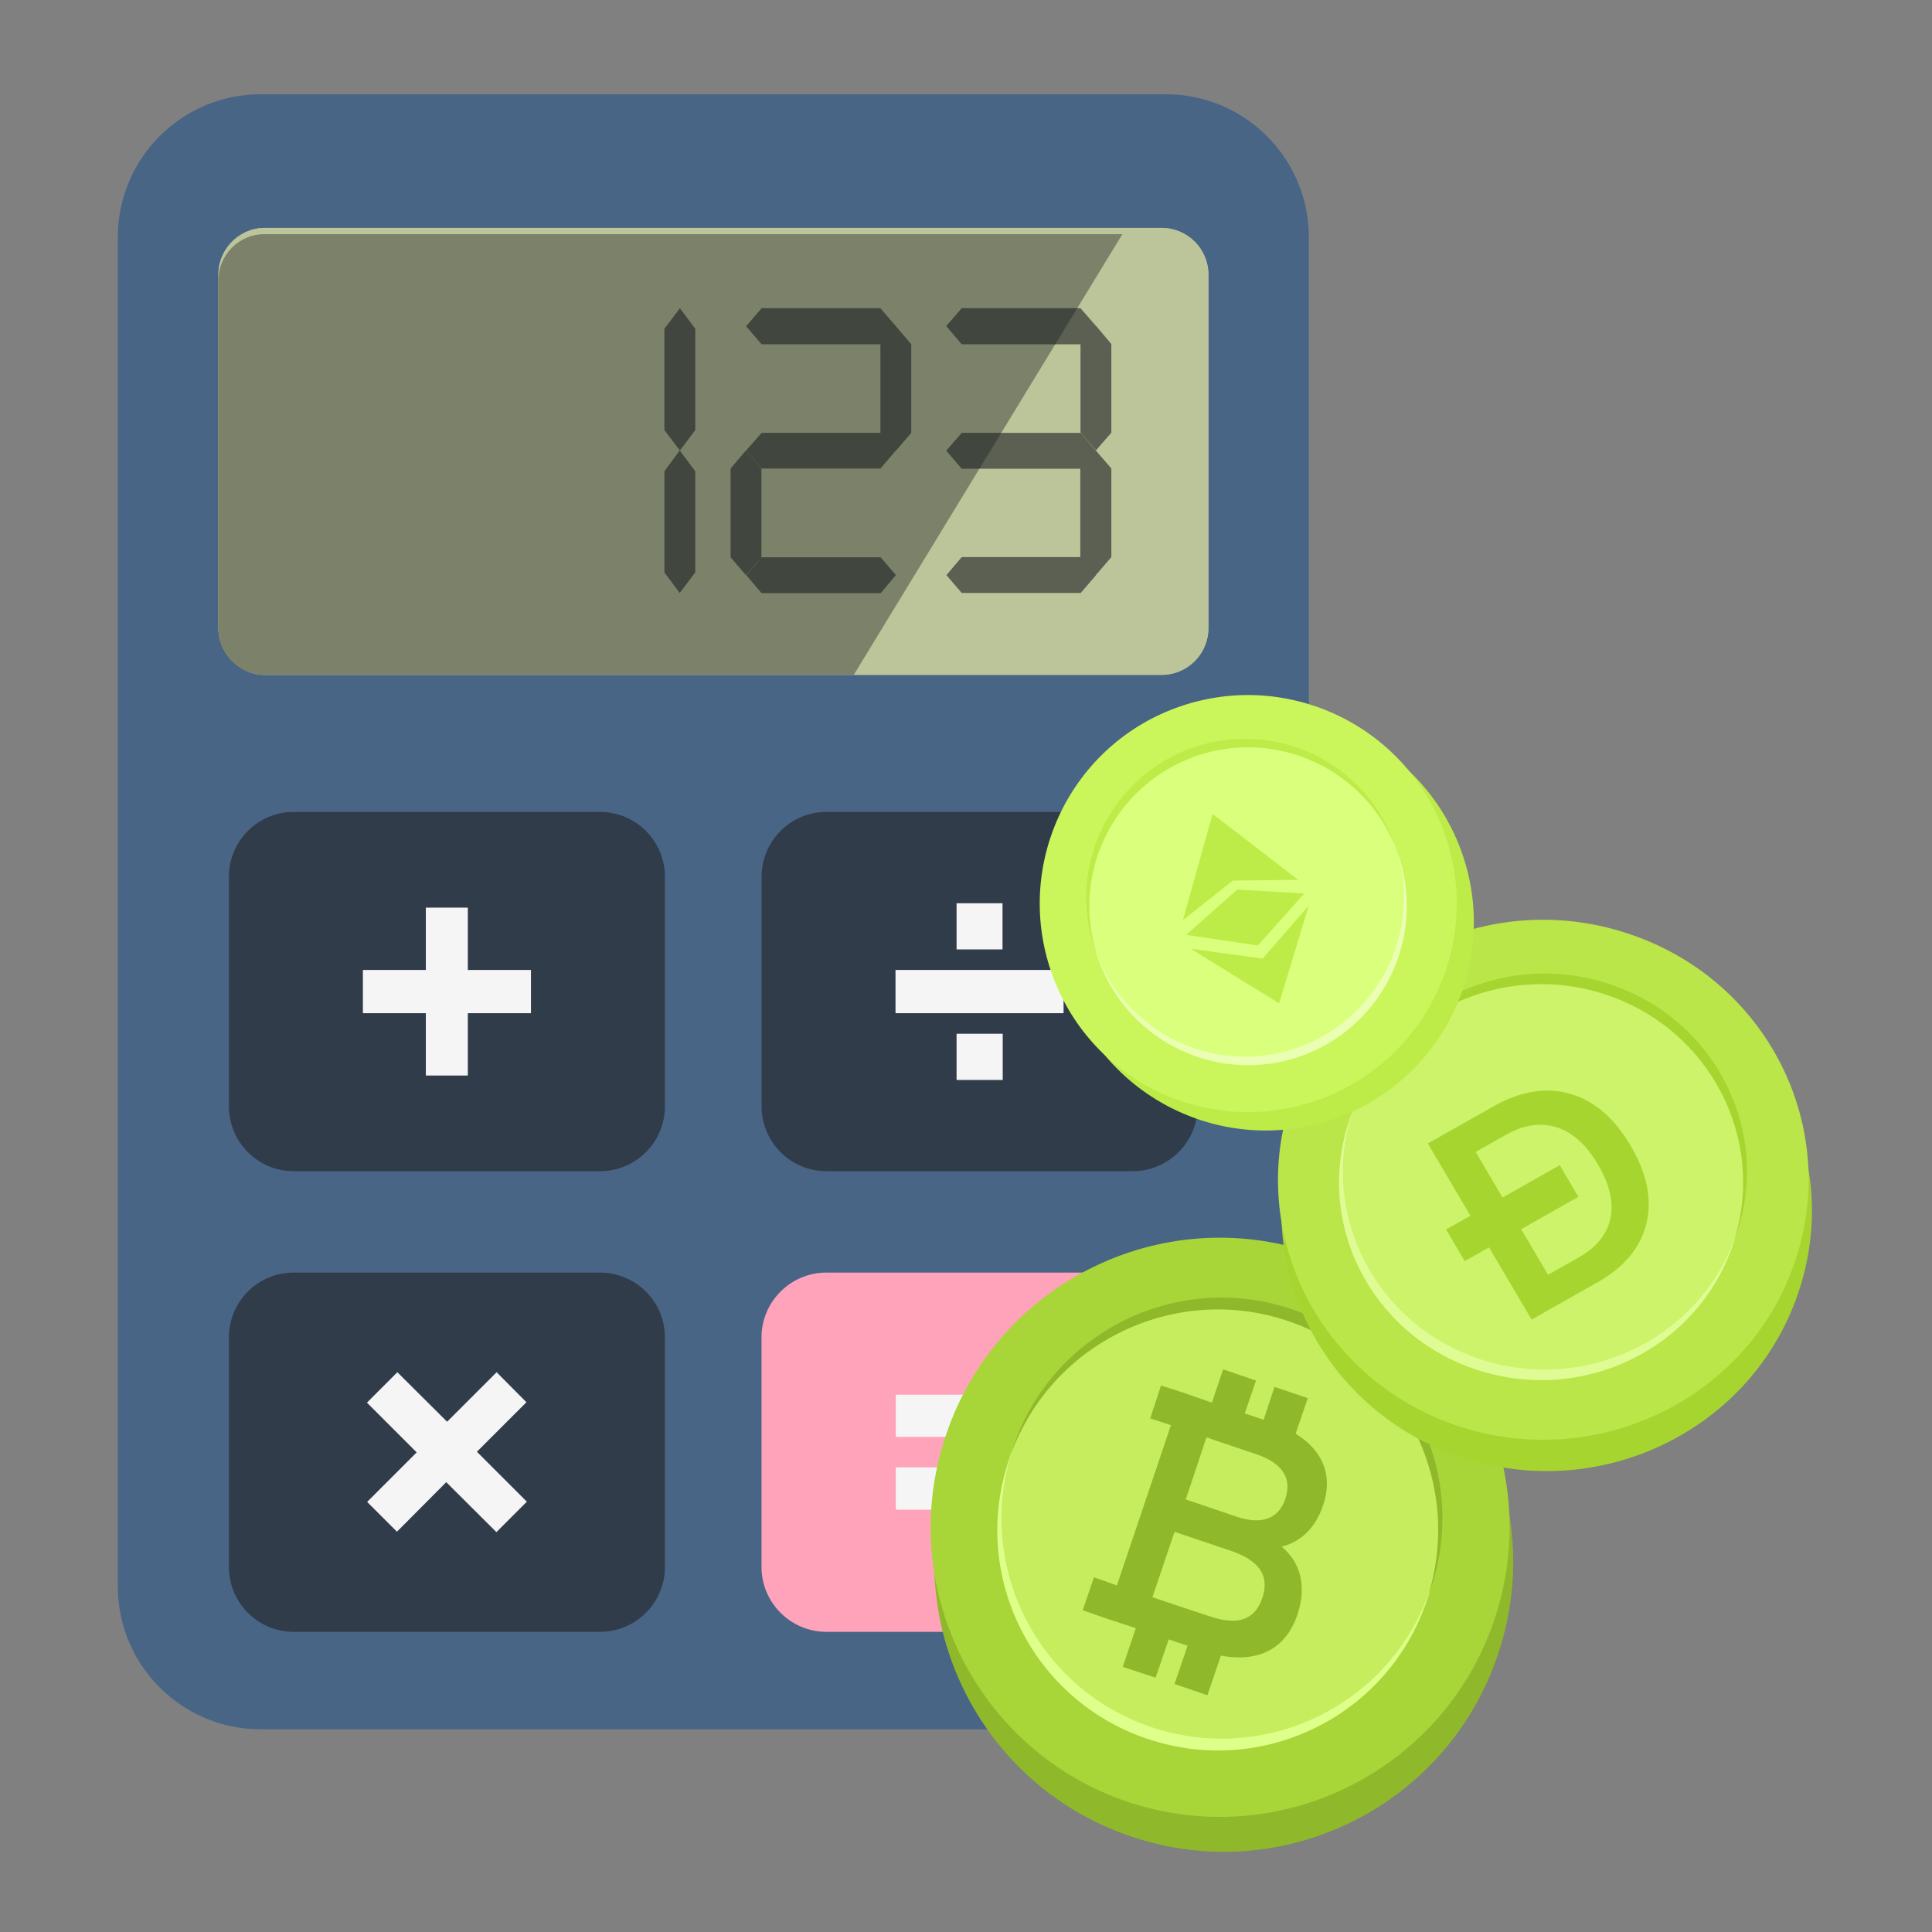 <svg width="164" height="164" fill="none" xmlns="http://www.w3.org/2000/svg"><rect width="100%" height="100%" fill="#808080" stroke="none"/><path d="M111.103 134.664c0 6.697-5.433 12.13-12.148 12.13H22.13c-6.697 0-12.13-5.433-12.13-12.13V20.148C10 13.433 15.433 8 22.13 8h76.825c6.715 0 12.148 5.433 12.148 12.148v114.516z" fill="#496586"/><path d="M22.493 57.287c-2.173 0-3.954-1.781-3.954-3.972V23.32c0-2.19 1.781-3.972 3.954-3.972h76.113a3.976 3.976 0 013.972 3.972v29.996a3.976 3.976 0 01-3.972 3.972H22.493z" fill="#BCC49A"/><path d="M22.493 57.287c-2.173 0-3.954-1.781-3.954-3.972V23.32c0-2.19 1.781-3.972 3.954-3.972h76.113a3.976 3.976 0 013.972 3.972v29.996a3.976 3.976 0 01-3.972 3.972H22.493z" fill="#BCC49A"/><path style="mix-blend-mode:screen" opacity=".4" d="M22.44 19.876c-2.155 0-3.9 1.763-3.9 3.918v29.569c0 2.155 1.745 3.919 3.9 3.919h50.035l22.8-37.406H22.44z" fill="#1B1E22"/><g style="mix-blend-mode:multiply" opacity=".6" fill="#1B1E22"><path d="M59.017 27.909v8.603l-1.3 1.728-1.319-1.728v-8.604l1.319-1.745 1.3 1.745zm0 12.094v8.586l-1.318 1.745-1.3-1.745v-8.586l1.3-1.763 1.318 1.763zM62.016 47.306v-7.534l1.3-1.532 1.318 1.532v7.534l-1.318 1.514-1.3-1.514zm2.636-21.143h10.082l1.318 1.532-1.318 1.532H64.652l-1.318-1.532 1.318-1.532zm0 10.58h10.082l1.318 1.497-1.318 1.532H64.652l-1.318-1.532 1.318-1.497zm0 10.563h10.1l1.3 1.514-1.3 1.532h-10.1l-1.3-1.532 1.3-1.514zm12.7-18.08v7.517l-1.3 1.514-1.318-1.514v-7.516l1.318-1.532 1.3 1.532zM81.638 26.163H91.72l1.318 1.514-1.318 1.55H81.638l-1.318-1.55 1.318-1.514zm0 10.58H91.72l1.318 1.514-1.318 1.532H81.638l-1.318-1.532 1.318-1.514zm0 10.545h10.1l1.3 1.532-1.3 1.514h-10.1l-1.3-1.514 1.3-1.532zm12.7-18.08v7.518l-1.3 1.496-1.318-1.496v-7.517l1.318-1.55 1.3 1.55zm0 10.564v7.516l-1.317 1.532-1.319-1.532v-7.516l1.319-1.532 1.318 1.532z"/></g><path d="M70.145 138.519c-3.028 0-5.504-2.476-5.504-5.504v-19.487c0-3.028 2.475-5.504 5.504-5.504h26.023c3.029 0 5.505 2.476 5.505 5.504v19.487c0 3.028-2.476 5.504-5.505 5.504H70.145z" fill="#FFA3BB"/><path d="M24.916 99.417c-3.028 0-5.486-2.476-5.486-5.504V74.426c0-3.028 2.458-5.504 5.486-5.504H50.94a5.508 5.508 0 015.504 5.504v19.487a5.508 5.508 0 01-5.504 5.504H24.916zM70.135 99.417c-3.029 0-5.487-2.476-5.487-5.504V74.426c0-3.028 2.459-5.504 5.487-5.504h26.023c3.029 0 5.504 2.476 5.504 5.504v19.487c0 3.028-2.475 5.504-5.504 5.504H70.136zM24.916 138.519c-3.028 0-5.486-2.476-5.486-5.504v-19.487c0-3.028 2.458-5.504 5.486-5.504H50.94a5.508 5.508 0 015.504 5.504v19.487a5.508 5.508 0 01-5.504 5.504H24.916z" fill="#313C4B"/><path d="M76.016 86.007v-3.669h14.267v3.67H76.016zm5.183-5.415v-3.918h3.9v3.918h-3.9zm0 11.08v-3.919h3.919v3.919h-3.919zM31.166 127.491l4.204-4.204-4.222-4.222 2.583-2.582 4.222 4.203 4.203-4.203 2.53 2.547-4.204 4.204 4.24 4.239-2.583 2.583-4.258-4.24-4.185 4.204-2.53-2.529zM76.04 121.972v-3.58h14.267v3.58H76.039zm0 6.181v-3.598h14.267v3.598H76.039zM36.148 91.296v-5.29h-5.343v-3.67h5.343v-5.29h3.563v5.29h5.361v3.67h-5.361v5.29h-3.563z" fill="#F5F5F5"/><path d="M127.15 140.451c-4.318 12.877-18.265 19.793-31.142 15.437-12.84-4.318-19.755-18.265-15.4-31.142 4.319-12.839 18.266-19.755 31.105-15.399 12.877 4.318 19.793 18.265 15.437 31.104z" fill="#90B82B"/><path d="M126.845 137.509c-4.318 12.839-18.265 19.756-31.142 15.438-12.839-4.356-19.755-18.304-15.399-31.142 4.318-12.878 18.265-19.794 31.104-15.438 12.877 4.318 19.793 18.265 15.437 31.142z" fill="#A8D537"/><path d="M121.309 135.37c-3.248 9.553-13.794 14.597-23.576 11.311-9.82-3.325-15.132-13.756-11.922-23.309 3.21-9.553 13.794-14.597 23.576-11.311 9.82 3.325 15.131 13.718 11.922 23.309z" fill="#C5ED5E"/><path d="M97.727 146.605c-9.63-3.248-14.864-13.565-11.884-23.232-.076.178-.14.356-.19.535-3.325 9.782 1.948 20.404 11.73 23.69 9.82 3.325 20.443-1.948 23.729-11.73l.153-.535c-3.477 9.476-13.909 14.52-23.538 11.272z" fill="#DEFF89"/><path d="M109.344 112.138c9.629 3.248 14.864 13.565 11.922 23.194.076-.152.14-.318.191-.496 3.286-9.782-1.949-20.405-11.769-23.691-9.782-3.325-20.405 1.949-23.691 11.731-.051.178-.102.344-.153.496 3.477-9.438 13.909-14.482 23.5-11.234z" fill="#90B82B"/><path fill-rule="evenodd" clip-rule="evenodd" d="M103.637 140.54l-1.146 3.362-2.79-.955 1.108-3.248-1.604-.535-1.108 3.248-2.79-.917 1.108-3.286-2.56-.841-1.949-.687.956-2.79 1.948.688 4.586-13.603-1.758-.573.917-2.79 1.796.573 2.522.879.955-2.827 2.79.955-.956 2.789 1.605.535.917-2.789 2.828.955-1.032 3.019c2.369 1.452 3.172 3.63 2.331 6.075-.65 1.987-1.987 3.134-3.515 3.516 1.528 1.261 2.178 3.248 1.337 5.77-.955 2.827-3.21 4.088-6.496 3.477zm-1.223-18.533l-1.757 5.274 4.279 1.452c2.102.726 3.592.229 4.165-1.491.612-1.796-.305-3.057-2.407-3.783l-3.745-1.26-.535-.192zm4.739 13.642c.649-1.911-.306-3.172-2.561-3.974l-4.89-1.643-1.873 5.54.306.115 4.585 1.529c2.293.764 3.783.343 4.433-1.567z" fill="#90B82B"/><path d="M152.613 109.844c-3.957 11.561-16.739 17.771-28.54 13.86-11.766-3.877-18.104-16.399-14.112-27.96 3.957-11.527 16.738-17.736 28.505-13.825 11.801 3.876 18.139 16.398 14.147 27.925z" fill="#A6D52F"/><path d="M152.332 107.205c-3.957 11.527-16.739 17.736-28.54 13.859-11.766-3.911-18.105-16.432-14.113-27.96 3.958-11.56 16.739-17.77 28.505-13.86 11.802 3.877 18.14 16.4 14.148 27.961z" fill="#BAE649"/><path d="M147.257 105.284c-2.977 8.576-12.642 13.105-21.607 10.155-8.999-2.985-13.867-12.351-10.925-20.927 2.941-8.577 12.641-13.106 21.606-10.155 9 2.984 13.867 12.316 10.926 20.927z" fill="#CCF36A"/><path d="M125.643 115.37c-8.825-2.916-13.623-12.179-10.891-20.859-.07.16-.129.32-.175.48-3.047 8.783 1.786 18.32 10.75 21.271 9 2.985 18.735-1.75 21.747-10.532l.14-.481c-3.187 8.508-12.747 13.037-21.571 10.121z" fill="#DEFC93"/><path d="M136.294 84.424c8.825 2.916 13.622 12.18 10.926 20.824.07-.137.128-.286.175-.446 3.012-8.782-1.786-18.32-10.786-21.27-8.964-2.984-18.7 1.75-21.711 10.532-.047.16-.093.31-.14.446 3.186-8.473 12.747-13.002 21.536-10.086z" fill="#A6D52F"/><path d="M126.776 93.915c2.284-1.292 4.446-1.649 6.487-1.072 2.041.576 3.758 2.045 5.15 4.407 1.395 2.368 1.844 4.573 1.345 6.614-.498 2.04-1.889 3.706-4.173 4.998l-5.573 3.152-3.612-6.13-2.063 1.167-1.583-2.687 2.063-1.166-3.613-6.131 5.572-3.152zm.768 7.74l4.857-2.747 1.583 2.686-4.856 2.747 2.281 3.872 2.56-1.448c1.536-.869 2.449-1.983 2.737-3.343.289-1.36-.068-2.89-1.069-4.59-.985-1.67-2.151-2.718-3.501-3.142-1.354-.431-2.792-.217-4.315.645l-2.559 1.447 2.282 3.873z" fill="#A6D52F"/><path d="M124.146 72.533c3.171 9.247-1.72 19.297-10.967 22.468-9.247 3.172-19.335-1.757-22.506-10.966C87.5 74.788 92.43 64.7 101.678 61.528c9.247-3.171 19.296 1.758 22.468 11.005z" fill="#BDEC48"/><path d="M122.697 70.967c3.171 9.247-1.758 19.296-11.005 22.468-9.247 3.171-19.297-1.72-22.468-10.967-3.172-9.247 1.72-19.335 10.966-22.506 9.248-3.172 19.335 1.757 22.507 11.005z" fill="#CAF65B"/><path d="M118.572 72.188c2.369 6.878-1.452 14.406-8.483 16.813-7.03 2.407-14.673-1.184-17.042-8.062-2.33-6.878 1.452-14.406 8.483-16.813 7.069-2.408 14.673 1.184 17.042 8.062z" fill="#DAFF7C"/><path d="M110.052 88.964c-6.917 2.369-14.406-1.223-16.966-8.025.025.128.064.242.115.344 2.407 7.07 10.087 10.814 17.118 8.407a13.527 13.527 0 008.368-17.157 1.384 1.384 0 01-.114-.344c2.14 6.954-1.605 14.367-8.521 16.775z" fill="#EAFFB3"/><path d="M101.568 64.164c6.917-2.369 14.444 1.223 17.004 8.024l-.152-.382c-2.408-7.03-10.05-10.775-17.119-8.368-7.03 2.446-10.776 10.088-8.368 17.119l.152.382c-2.177-6.955 1.567-14.368 8.483-16.775z" fill="#BDEC48"/><path d="M100.411 78.11l2.522-9.018 7.271 5.592-5.548.065-4.245 3.36z" fill="#BDEC48"/><path d="M100.689 79.355l6.085.905 3.946-4.418-5.694-.33-4.337 3.843z" fill="#BDEC48"/><path d="M101.125 80.543c.137.129 7.454 4.625 7.454 4.625l2.518-8.296-3.916 4.497-6.056-.826z" fill="#BDEC48"/></svg>